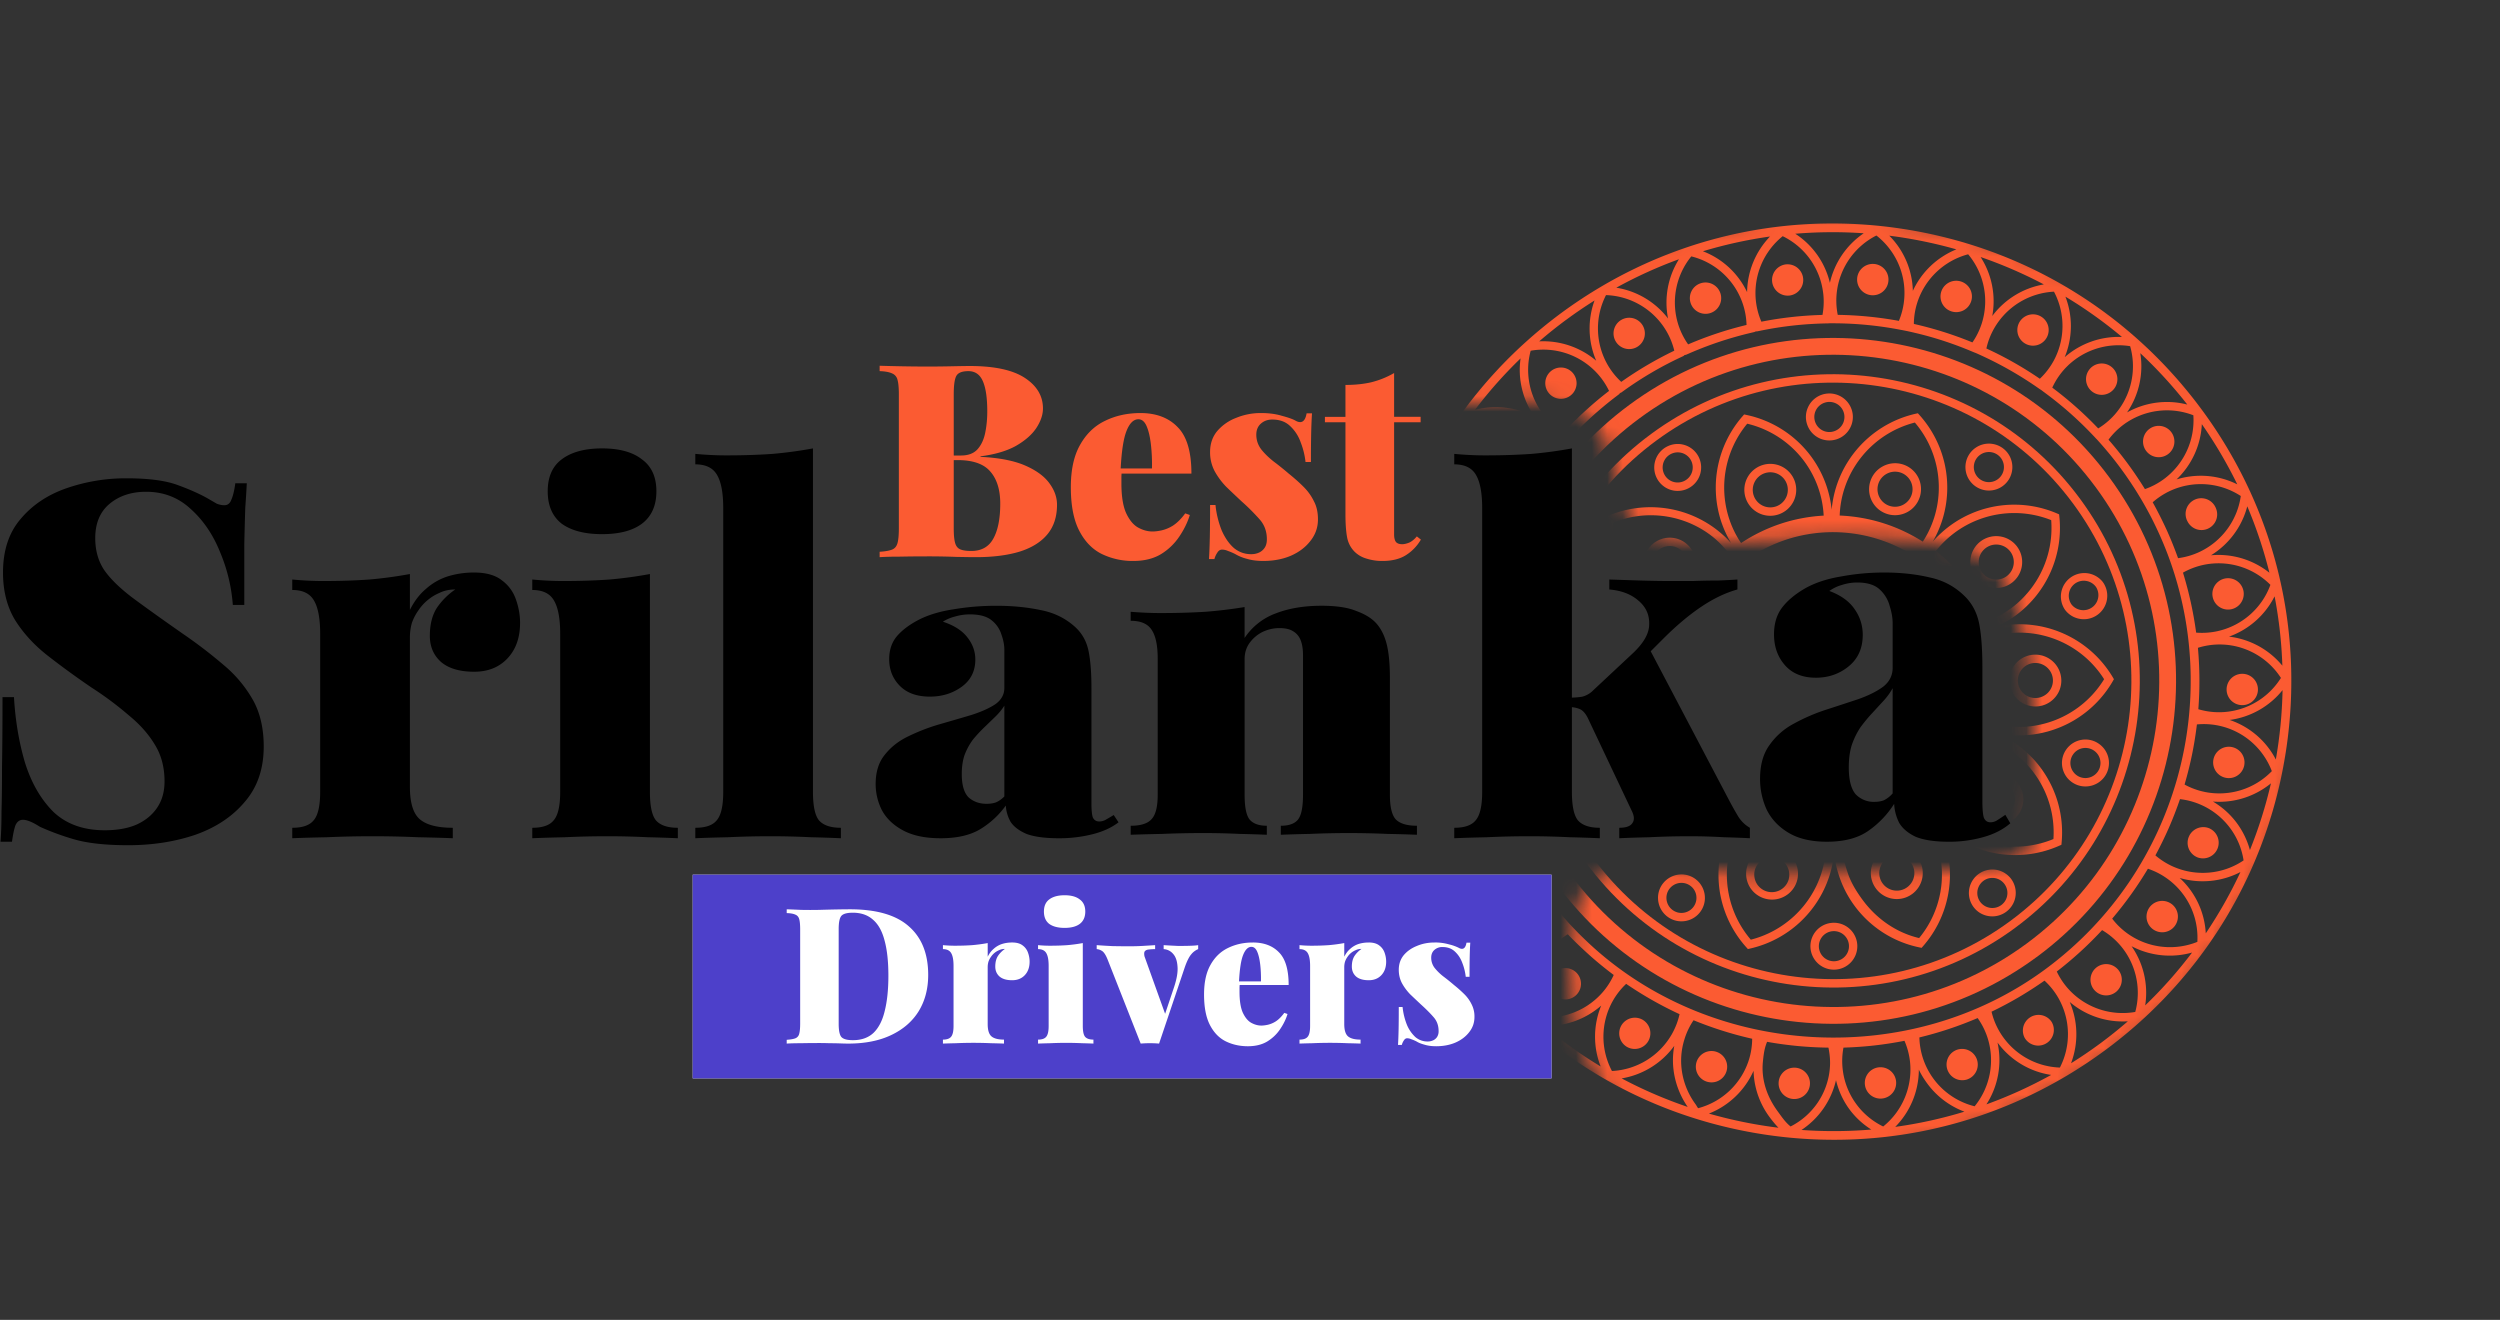<svg xmlns="http://www.w3.org/2000/svg" width="161" height="85" fill="none" viewBox="0 0 161 85"><rect x="0" y="0" width="161" height="85" fill="#333333" stroke="none"/><path fill="#FB5B32" d="M56.65 23.554a102.733 102.733 0 0 0 2.995.052c.58 0 1.137-.006 1.671-.018.534-.011.911-.017 1.132-.017 1.59 0 2.774.255 3.552.766s1.167 1.167 1.167 1.968c0 .406-.145.83-.435 1.271-.29.43-.732.813-1.324 1.15-.592.324-1.346.545-2.264.661v.035c1.196.058 2.154.244 2.874.557.72.314 1.242.697 1.567 1.15.325.44.487.899.487 1.375 0 .778-.209 1.416-.627 1.915-.417.5-1.021.871-1.81 1.115-.778.232-1.707.348-2.787.348-.278 0-.69-.006-1.236-.017a45.526 45.526 0 0 0-1.933-.035c-.58 0-1.149.006-1.706.017-.546 0-.987.012-1.324.035v-.348c.36-.023.627-.07.801-.14.174-.07.29-.208.349-.417.058-.21.087-.523.087-.94v-8.638c0-.43-.03-.742-.087-.94a.582.582 0 0 0-.366-.418c-.174-.081-.435-.128-.784-.14v-.347Zm5.71.348c-.394 0-.65.099-.765.296-.116.197-.174.598-.174 1.201v8.637c0 .407.029.714.087.923.058.21.168.348.33.418.163.07.401.105.715.105.65 0 1.12-.262 1.41-.784.302-.534.453-1.288.453-2.264 0-.893-.215-1.584-.645-2.072-.418-.487-1.12-.731-2.107-.731h-1.27v-.296h1.497c.453 0 .8-.128 1.044-.383.244-.267.413-.616.505-1.045.093-.441.14-.911.14-1.41 0-.86-.093-1.504-.279-1.933-.186-.442-.499-.662-.94-.662ZM73.437 26.6c1.022 0 1.823.303 2.403.906.593.593.888 1.59.888 2.995h-5.45l-.035-.33h2.943a11.114 11.114 0 0 0-.07-1.567c-.058-.488-.15-.877-.278-1.167-.128-.29-.302-.436-.522-.436-.314 0-.57.25-.767.75-.197.487-.325 1.328-.383 2.524l.07.14a3.501 3.501 0 0 0-.017.348v.365c0 .813.098 1.446.296 1.898.209.453.464.767.766.94.313.175.627.262.94.262.162 0 .354-.023.575-.07a2.35 2.35 0 0 0 .748-.313c.267-.174.529-.435.784-.784l.296.105c-.14.464-.366.928-.68 1.393a3.81 3.81 0 0 1-1.183 1.132c-.488.29-1.08.435-1.776.435a4.566 4.566 0 0 1-2.038-.453c-.603-.302-1.085-.8-1.445-1.497-.36-.697-.54-1.631-.54-2.804 0-1.114.198-2.02.592-2.716.395-.708.929-1.225 1.602-1.55.685-.337 1.446-.505 2.281-.505Zm7.765 0c.511 0 .958.059 1.341.175.395.105.68.203.853.296.407.244.656.093.75-.453h.347c-.023.337-.04.75-.052 1.237a81.704 81.704 0 0 0-.017 1.898h-.348a4.968 4.968 0 0 0-.314-1.271 2.593 2.593 0 0 0-.679-1.045c-.29-.279-.673-.418-1.15-.418-.29 0-.533.087-.73.261-.198.174-.297.412-.297.714 0 .348.105.662.314.94.209.267.476.528.8.784.326.244.651.505.976.784.36.29.68.574.958.853.278.278.499.586.661.923.175.325.262.714.262 1.166 0 .523-.163.987-.488 1.393-.313.407-.737.726-1.271.958-.522.22-1.109.33-1.759.33-.406 0-.76-.045-1.062-.138a2.726 2.726 0 0 1-.731-.296 3.82 3.82 0 0 0-.488-.21.919.919 0 0 0-.383-.086c-.116 0-.215.063-.296.191a1.389 1.389 0 0 0-.192.418h-.348c.023-.371.04-.824.052-1.358.012-.534.018-1.242.018-2.125h.348a6.06 6.06 0 0 0 .4 1.637c.21.476.47.853.784 1.132.325.267.697.4 1.115.4.185 0 .354-.034.505-.104a.869.869 0 0 0 .365-.313c.093-.14.14-.32.14-.54 0-.51-.157-.94-.47-1.289a13.326 13.326 0 0 0-1.15-1.149 86.92 86.92 0 0 1-.992-.94 4.742 4.742 0 0 1-.75-1.01 2.594 2.594 0 0 1-.295-1.237c0-.522.15-.969.453-1.34a3.01 3.01 0 0 1 1.218-.854 4.106 4.106 0 0 1 1.602-.313Zm8.579-2.576v2.82h1.707v.349h-1.707v7.226c0 .221.041.384.122.488.082.093.215.14.4.14.129 0 .28-.035.454-.105.174-.081.336-.215.487-.4l.261.208a2.901 2.901 0 0 1-.975 1.01c-.394.244-.894.366-1.497.366a3.29 3.29 0 0 1-1.045-.157 1.777 1.777 0 0 1-.749-.435 1.753 1.753 0 0 1-.487-.94c-.07-.383-.105-.877-.105-1.48v-5.921h-1.323v-.348h1.323V24.79c.615 0 1.173-.058 1.672-.174.51-.128.998-.325 1.462-.592Z"></path><path fill="#000" d="M117.65 54.207c-1.006 0-1.83-.192-2.472-.578-.642-.385-1.113-.888-1.413-1.508a4.738 4.738 0 0 1-.417-1.959c0-.899.203-1.626.61-2.183a4.452 4.452 0 0 1 1.573-1.38 12.01 12.01 0 0 1 2.087-.9c.727-.235 1.412-.46 2.054-.673.664-.236 1.199-.503 1.605-.803.407-.321.61-.728.61-1.22v-2.857c0-.343-.064-.717-.192-1.124a2.19 2.19 0 0 0-.642-1.06c-.321-.3-.803-.449-1.445-.449-.342 0-.674.054-.995.16a2.54 2.54 0 0 0-.803.386c.749.278 1.295.674 1.638 1.188.342.492.513 1.038.513 1.637 0 .856-.299 1.53-.899 2.023-.599.492-1.305.738-2.119.738-.856 0-1.519-.268-1.99-.803-.471-.535-.706-1.198-.706-1.99 0-.664.16-1.22.481-1.67.343-.47.846-.898 1.509-1.284.642-.364 1.413-.62 2.312-.77a15.09 15.09 0 0 1 2.825-.257c1.049 0 2.022.107 2.921.321.899.193 1.67.62 2.312 1.284.449.471.738 1.06.867 1.766.128.706.192 1.616.192 2.729v8.604c0 .535.032.899.097 1.091.085.193.224.29.417.29a.815.815 0 0 0 .482-.161 9.56 9.56 0 0 0 .481-.321l.321.546c-.471.406-1.059.706-1.766.898a8.028 8.028 0 0 1-2.183.29c-.92 0-1.637-.108-2.151-.322-.492-.235-.845-.535-1.059-.899a3.027 3.027 0 0 1-.321-1.22 6.09 6.09 0 0 1-1.702 1.766c-.663.45-1.541.674-2.632.674Zm3.05-2.568c.235 0 .438-.032.61-.096a1.77 1.77 0 0 0 .577-.45V44.32a4.09 4.09 0 0 1-.61.835l-.738.803c-.257.278-.503.577-.738.898a4.997 4.997 0 0 0-.546 1.124c-.129.407-.193.888-.193 1.445 0 .813.15 1.391.45 1.733a1.61 1.61 0 0 0 1.188.482Zm-19.469-22.762v22.12c0 .899.128 1.509.385 1.83.278.321.749.482 1.413.482v.674a84.411 84.411 0 0 0-1.926-.064 52.782 52.782 0 0 0-2.633-.065c-.899 0-1.809.022-2.729.065-.92.02-1.616.042-2.087.064v-.674c.664 0 1.124-.161 1.38-.482.279-.321.418-.931.418-1.83V32.73c0-.964-.128-1.67-.385-2.12-.257-.47-.728-.706-1.413-.706v-.674c.685.064 1.349.096 1.99.096 1.07 0 2.066-.032 2.986-.096a27.382 27.382 0 0 0 2.601-.353Zm10.659 8.443v.642c-.771.215-1.552.59-2.344 1.124-.792.535-1.594 1.21-2.408 2.023l-1.123 1.123.224-.417 5.169 9.824c.171.321.353.642.546.963.193.3.439.535.738.707v.674c-.364-.022-.92-.043-1.669-.064a37.729 37.729 0 0 0-2.215-.065c-.856 0-1.723.022-2.601.065-.856.02-1.498.042-1.926.064v-.674c.428 0 .706-.097.835-.29.149-.192.139-.46-.032-.802l-2.826-5.971c-.15-.3-.321-.493-.513-.578a1.652 1.652 0 0 0-.675-.129v-.61c.3 0 .578-.021.835-.064a1.51 1.51 0 0 0 .706-.417l2.473-2.312c.749-.685 1.123-1.327 1.123-1.926.022-.62-.214-1.135-.706-1.541-.471-.407-1.092-.642-1.862-.706v-.642l1.99.064c.728.021 1.349.032 1.862.032h1.541a44.385 44.385 0 0 1 1.638-.032c.535-.022.941-.043 1.22-.065Zm-26.794 1.69c.953 0 1.7.111 2.238.333.56.203.984.46 1.275.774.31.333.538.775.684 1.329.145.553.217 1.3.217 2.241v7.499c0 .775.125 1.3.373 1.577.27.277.726.415 1.368.415v.581a91.622 91.622 0 0 0-1.896-.055 57.352 57.352 0 0 0-5.005 0 91.72 91.72 0 0 0-1.866.055v-.58c.539 0 .912-.14 1.12-.416.207-.277.31-.802.31-1.577v-8.993c0-.388-.052-.71-.155-.969a1.126 1.126 0 0 0-.498-.58c-.207-.13-.497-.194-.87-.194s-.736.083-1.088.249a2.302 2.302 0 0 0-.84.72c-.207.294-.31.636-.31 1.023v8.744c0 .775.103 1.3.31 1.577.228.277.601.415 1.12.415v.581a83.036 83.036 0 0 0-1.742-.055 49.174 49.174 0 0 0-2.362-.055c-.87 0-1.752.018-2.643.055-.891.018-1.565.037-2.02.055v-.58c.642 0 1.087-.14 1.336-.416.27-.277.404-.802.404-1.577v-8.772c0-.83-.124-1.439-.373-1.826-.248-.406-.704-.609-1.368-.609v-.58c.664.054 1.306.082 1.928.082 1.036 0 2-.028 2.891-.083a29.618 29.618 0 0 0 2.518-.304v1.992a4.091 4.091 0 0 1 1.99-1.577c.85-.332 1.834-.498 2.954-.498ZM60.567 53.983c-.976 0-1.776-.167-2.4-.5-.623-.332-1.08-.766-1.37-1.302a3.71 3.71 0 0 1-.405-1.692c0-.776.197-1.404.592-1.885.394-.5.903-.897 1.526-1.192a12.53 12.53 0 0 1 2.026-.777c.706-.203 1.371-.397 1.994-.582.644-.203 1.163-.434 1.558-.693.395-.277.592-.629.592-1.054V41.84c0-.296-.062-.62-.187-.97a1.866 1.866 0 0 0-.623-.916c-.311-.258-.779-.388-1.402-.388a3.38 3.38 0 0 0-.966.139c-.29.074-.55.185-.78.332.728.24 1.258.583 1.59 1.026.332.425.499.897.499 1.414 0 .74-.291 1.322-.873 1.747-.582.425-1.267.638-2.056.638-.831 0-1.475-.231-1.932-.693-.457-.462-.686-1.035-.686-1.72 0-.572.156-1.053.467-1.441.333-.407.821-.776 1.465-1.11.623-.313 1.371-.535 2.244-.664a16.392 16.392 0 0 1 2.742-.222c1.018 0 1.963.092 2.835.277.873.166 1.62.536 2.244 1.109.436.407.717.915.841 1.525.125.61.187 1.396.187 2.357v7.43c0 .462.031.776.094.943.083.166.218.25.405.25a.856.856 0 0 0 .467-.14c.166-.092.322-.184.468-.276l.311.47c-.457.352-1.028.61-1.714.777a8.7 8.7 0 0 1-2.119.25c-.893 0-1.589-.093-2.087-.277-.478-.204-.82-.463-1.029-.777a2.403 2.403 0 0 1-.311-1.053 5.589 5.589 0 0 1-1.652 1.525c-.644.388-1.495.582-2.555.582Zm2.96-2.218c.229 0 .426-.028.592-.084.187-.073.374-.203.561-.388v-5.85c-.145.24-.343.48-.592.721l-.716.693c-.25.24-.489.5-.717.776a4.131 4.131 0 0 0-.53.97c-.124.352-.187.768-.187 1.249 0 .702.145 1.201.436 1.497.312.277.696.416 1.153.416ZM52.355 28.877v22.12c0 .899.128 1.509.385 1.83.279.321.75.482 1.413.482v.674a84.417 84.417 0 0 0-1.926-.064 52.74 52.74 0 0 0-2.633-.065c-.899 0-1.809.022-2.729.065-.92.02-1.616.042-2.087.064v-.674c.664 0 1.124-.161 1.38-.482.28-.321.418-.931.418-1.83V32.73c0-.964-.128-1.67-.385-2.12-.257-.47-.728-.706-1.413-.706v-.674c.685.064 1.349.096 1.99.096 1.071 0 2.066-.032 2.986-.096a27.373 27.373 0 0 0 2.601-.353Zm-13.582 0c1.113 0 1.969.235 2.568.706.621.45.931 1.135.931 2.055 0 .92-.31 1.616-.93 2.087-.6.45-1.456.674-2.569.674s-1.98-.225-2.6-.674c-.6-.471-.9-1.167-.9-2.087 0-.92.3-1.605.9-2.055.62-.47 1.487-.706 2.6-.706Zm3.082 8.09v14.03c0 .899.128 1.509.385 1.83.279.321.75.482 1.413.482v.674a84.417 84.417 0 0 0-1.926-.064 52.74 52.74 0 0 0-2.633-.065c-.899 0-1.809.022-2.729.065-.92.02-1.616.042-2.087.064v-.674c.664 0 1.124-.161 1.38-.482.28-.321.418-.931.418-1.83V40.82c0-.963-.128-1.67-.385-2.12-.257-.47-.728-.705-1.413-.705v-.674c.685.064 1.349.096 1.99.096 1.071 0 2.066-.032 2.986-.096a27.404 27.404 0 0 0 2.601-.354Zm-11.315-.096c.77 0 1.37.171 1.797.514.428.32.728.738.9 1.252.17.492.256.984.256 1.477 0 .963-.278 1.733-.835 2.311-.535.556-1.241.835-2.119.835-.941 0-1.658-.214-2.15-.642-.471-.428-.707-.985-.707-1.67 0-.727.15-1.327.45-1.798a4.48 4.48 0 0 1 1.188-1.188c-.386 0-.728.075-1.028.225a2.972 2.972 0 0 0-.738.45 3.06 3.06 0 0 0-.61.674c-.171.235-.31.503-.418.803-.085.3-.128.61-.128.93v9.632c0 1.027.214 1.723.642 2.087.428.364 1.134.546 2.119.546v.674c-.492-.022-1.23-.043-2.215-.064a67.292 67.292 0 0 0-5.907 0c-.985.02-1.723.042-2.216.064v-.674c.664 0 1.124-.161 1.38-.482.279-.321.418-.931.418-1.83V40.82c0-.963-.128-1.67-.385-2.12-.257-.47-.728-.705-1.413-.705v-.675c.685.065 1.349.097 1.99.097 1.07 0 2.066-.032 2.986-.097a27.382 27.382 0 0 0 2.601-.353v2.312c.278-.557.62-1.006 1.027-1.349a3.9 3.9 0 0 1 1.38-.802 5.66 5.66 0 0 1 1.735-.257ZM8.156 30.803c1.39 0 2.472.14 3.242.418.77.278 1.424.567 1.959.866.256.15.46.268.61.354.17.064.331.096.481.096.214 0 .364-.118.45-.353.107-.236.192-.589.256-1.06h.739c-.022.45-.054.974-.097 1.573-.02.6-.042 1.392-.064 2.376v3.885h-.738a10.766 10.766 0 0 0-.835-3.435c-.45-1.113-1.08-2.034-1.894-2.761-.792-.728-1.744-1.092-2.857-1.092-.942 0-1.723.257-2.344.77-.62.514-.93 1.253-.93 2.216 0 .792.192 1.477.577 2.055.385.556.984 1.145 1.798 1.765.835.62 1.926 1.402 3.274 2.344a30.52 30.52 0 0 1 2.6 1.99 8.157 8.157 0 0 1 1.895 2.248c.471.834.706 1.84.706 3.017 0 1.434-.406 2.622-1.22 3.564-.791.942-1.85 1.648-3.178 2.119-1.327.45-2.772.674-4.334.674-1.455 0-2.622-.128-3.5-.385a16.516 16.516 0 0 1-2.183-.803c-.47-.3-.834-.45-1.091-.45-.214 0-.375.119-.482.354-.085.235-.16.589-.224 1.06H.033c.043-.557.064-1.2.064-1.927.022-.749.033-1.712.033-2.89.02-1.176.032-2.675.032-4.494H.9c.086 1.498.321 2.9.706 4.206.407 1.305 1.017 2.365 1.83 3.178.835.792 1.937 1.188 3.307 1.188.792 0 1.466-.118 2.023-.353.578-.257 1.027-.62 1.348-1.092.321-.47.482-1.038.482-1.701 0-.9-.204-1.68-.61-2.344-.407-.685-.964-1.316-1.67-1.894a21.349 21.349 0 0 0-2.408-1.798 53.838 53.838 0 0 1-2.825-2.055c-.877-.684-1.584-1.455-2.119-2.311-.513-.856-.77-1.873-.77-3.05 0-1.413.374-2.558 1.123-3.435.75-.9 1.734-1.563 2.954-1.99a11.65 11.65 0 0 1 3.885-.643Z"></path><mask id="a" width="56" height="62" x="93" y="13" maskUnits="userSpaceOnUse" style="mask-type:alpha"><path fill="#D9D9D9" d="M136.123 67.95c-9.684 7.139-22.367 8.682-31.229 3.575-1.817-1.047-3.365-4.205-3.544-6.294-.3-3.5-.474-8.103 1.923-8.902 2.85-.95 10.955.363 13.352 0 5.755-.447 13.983.447 14.19-2.346.336-4.525.522-13.676-2.123-17.263-4.056-4.683-22.045.573-23.798-3.52-1.006-2.346-.951-5.885-3.576-6.983-3.31-1.384-9.53 1.014-7.318-.95 6.76-13.687 36.48-17.206 49.162.95 9.613 13.04 5.989 32.126-7.039 41.732Z"></path></mask><g mask="url(#a)"><path fill="#FB5B32" d="M129.778 59.75c8.768-6.465 10.643-18.857 4.178-27.626-6.465-8.769-18.857-10.64-27.625-4.176s-10.643 18.856-4.178 27.625c6.465 8.769 18.857 10.643 27.626 4.178l-.001-.001Zm-23.126-31.366c8.528-6.288 20.58-4.465 26.867 4.063 6.288 8.529 4.466 20.58-4.061 26.868-8.528 6.287-20.581 4.465-26.869-4.063-6.288-8.529-4.464-20.581 4.063-26.868Z"></path><path fill="#FB5B32" d="M131.165 61.632c9.805-7.23 11.901-21.089 4.671-30.894-7.229-9.805-21.089-11.902-30.894-4.673-9.805 7.23-11.902 21.09-4.673 30.895 7.229 9.805 21.089 11.901 30.895 4.671l.001.001Zm-25.58-34.694c9.325-6.875 22.505-4.882 29.38 4.443s4.882 22.504-4.443 29.38c-9.325 6.874-22.504 4.881-29.379-4.443-6.875-9.325-4.882-22.505 4.442-29.38Z"></path><path fill="#FB5B32" d="M103.612 54.67a6.994 6.994 0 0 0 6.876-.793 6.962 6.962 0 0 0 1.122-1.035c-.256.44-.464.906-.618 1.395a6.988 6.988 0 0 0 1.466 6.764l.106.118.155-.035a6.988 6.988 0 0 0 5.096-4.683c.155-.488.255-.988.299-1.492a6.9 6.9 0 0 0 .319 1.49 6.93 6.93 0 0 0 5.161 4.61l.157.033.105-.12a6.994 6.994 0 0 0 1.37-6.784 7.008 7.008 0 0 0-.638-1.389c.339.38.719.723 1.136 1.021a6.991 6.991 0 0 0 6.886.698l.146-.065.014-.159a6.965 6.965 0 0 0-1.328-4.766 6.952 6.952 0 0 0-2.882-2.274 6.918 6.918 0 0 0 1.518.157 6.988 6.988 0 0 0 5.98-3.484l.079-.137-.081-.137a6.985 6.985 0 0 0-6.028-3.4 7.005 7.005 0 0 0-1.513.178c.465-.205.907-.46 1.319-.764a6.992 6.992 0 0 0 2.79-6.335l-.016-.158-.147-.063a6.992 6.992 0 0 0-6.876.793c-.412.303-.787.65-1.121 1.034.255-.44.463-.906.618-1.394a6.985 6.985 0 0 0-1.466-6.763l-.106-.118-.155.035a6.988 6.988 0 0 0-5.096 4.683c-.155.488-.255.99-.299 1.496a6.965 6.965 0 0 0-1.321-3.426 6.97 6.97 0 0 0-4.161-2.678l-.156-.034-.104.12a6.993 6.993 0 0 0-1.371 6.784c.163.487.377.95.64 1.388a6.997 6.997 0 0 0-1.138-1.021 6.987 6.987 0 0 0-6.886-.696l-.146.065-.014.159a6.961 6.961 0 0 0 1.327 4.767 6.95 6.95 0 0 0 2.876 2.27 6.943 6.943 0 0 0-1.51-.156 6.986 6.986 0 0 0-5.979 3.483l-.078.135.088.132c.115.193.253.376.387.557a6.972 6.972 0 0 0 7.155 2.668 6.968 6.968 0 0 0-1.329.769 6.99 6.99 0 0 0-2.79 6.334l.016.16.147.062h-.001Zm8.732-18.526c4.266-3.145 10.296-2.233 13.441 2.032 3.145 4.266 2.233 10.296-2.033 13.44-4.265 3.146-10.295 2.234-13.44-2.032-3.145-4.266-2.233-10.295 2.032-13.44Zm4.953 20.092a6.447 6.447 0 0 1-4.544 4.28 6.439 6.439 0 0 1-1.245-6.117 6.406 6.406 0 0 1 .727-1.543 10.736 10.736 0 0 0 5.357 1.703 6.368 6.368 0 0 1-.295 1.677Zm6.293 4.176c-1.478-.353-2.741-1.243-3.641-2.462-.398-.54-.748-1.11-.962-1.754-.18-.543-.316-1.08-.356-1.64a10.625 10.625 0 0 0 5.349-1.776c.314.469.571.973.75 1.514a6.413 6.413 0 0 1-1.139 6.119l-.001-.001Zm5.983-12.023a6.42 6.42 0 0 1 2.668 5.645 6.448 6.448 0 0 1-6.203-.705 6.377 6.377 0 0 1-1.234-1.157 10.622 10.622 0 0 0 3.27-4.579 6.418 6.418 0 0 1 1.5.797h-.001Zm.457-7.646a6.44 6.44 0 0 1 5.475 2.998 6.444 6.444 0 0 1-5.432 3.075 6.426 6.426 0 0 1-1.688-.213 10.729 10.729 0 0 0-.043-5.623 6.442 6.442 0 0 1 1.688-.239v.002Zm2.067-7.246a6.447 6.447 0 0 1-2.588 5.681c-.462.34-.963.616-1.495.821a10.667 10.667 0 0 0-1.356-2.466 10.792 10.792 0 0 0-1.987-2.05 6.44 6.44 0 0 1 1.234-1.194 6.447 6.447 0 0 1 6.193-.793l-.001.001Zm-13.324-2.005a6.445 6.445 0 0 1 4.544-4.28 6.444 6.444 0 0 1 1.246 6.118 6.45 6.45 0 0 1-.735 1.555 10.75 10.75 0 0 0-5.352-1.684c.02-.58.119-1.151.296-1.708h.001Zm-6.253-4.206a6.424 6.424 0 0 1 3.682 2.434 6.447 6.447 0 0 1 1.243 3.486 10.62 10.62 0 0 0-5.32 1.768 6.37 6.37 0 0 1-.763-1.555 6.45 6.45 0 0 1 1.16-6.134l-.002.002Zm-5.984 12.025c-.551-.395-.993-.898-1.39-1.438-.9-1.22-1.377-2.69-1.277-4.207a6.42 6.42 0 0 1 6.186.719c.474.339.882.748 1.243 1.2a10.614 10.614 0 0 0-3.259 4.545 6.578 6.578 0 0 1-1.502-.818l-.001-.001Zm-.495 7.675a6.439 6.439 0 0 1-5.476-2.998 6.447 6.447 0 0 1 5.433-3.075 6.399 6.399 0 0 1 1.72.222 10.74 10.74 0 0 0 .027 5.61 6.462 6.462 0 0 1-1.704.242Zm.52 1.565a6.4 6.4 0 0 1 1.508-.826 10.666 10.666 0 0 0 3.324 4.527 6.43 6.43 0 0 1-1.227 1.188 6.447 6.447 0 0 1-6.193.792 6.447 6.447 0 0 1 2.588-5.681Z"></path><path fill="#FB5B32" d="M147.224 48.308c1.179-7.792-.748-15.575-5.424-21.917-4.676-6.343-11.541-10.484-19.333-11.662-6.771-1.024-13.538.298-19.356 3.733l-.003.002a30.277 30.277 0 0 0-2.558 1.69 30.405 30.405 0 0 0-2.397 1.968l-.003.002c-4.986 4.541-8.24 10.604-9.262 17.363-1.178 7.79.748 15.574 5.425 21.917 4.676 6.343 11.542 10.483 19.333 11.661 7.79 1.178 15.574-.748 21.917-5.424 6.343-4.676 10.484-11.541 11.661-19.333Zm-19.299 22.814a5.26 5.26 0 0 0 .714-3.984l.008.01a5.24 5.24 0 0 0 3.447 2.077 28.673 28.673 0 0 1-4.168 1.896h-.001Zm-5.872 1.45a5.262 5.262 0 0 0 1.52-3.685c.151.313.335.61.542.891a5.246 5.246 0 0 0 2.393 1.814 28.712 28.712 0 0 1-4.456.98h.001ZM94.042 27.715a5.224 5.224 0 0 0 1.685 3.509 5.267 5.267 0 0 0-3.87.347 28.852 28.852 0 0 1 2.184-3.857v.001Zm3.883-4.634a5.241 5.241 0 0 0 .912 3.771 5.254 5.254 0 0 0-3.852-.455 28.762 28.762 0 0 1 2.94-3.316Zm2.947-2.492c.595-.44 1.201-.85 1.817-1.238a5.264 5.264 0 0 0 .108 3.881 5.266 5.266 0 0 0-3.674-1.248 29.07 29.07 0 0 1 1.748-1.396h.001Zm7.253-3.895a5.258 5.258 0 0 0-.702 3.818 5.246 5.246 0 0 0-3.333-1.984 28.615 28.615 0 0 1 4.035-1.834Zm5.864-1.463a5.265 5.265 0 0 0-1.476 3.582 5.214 5.214 0 0 0-2.845-2.632 28.91 28.91 0 0 1 4.321-.95Zm28.063 44.875a5.23 5.23 0 0 0-1.68-3.566c1.3.385 2.709.245 3.912-.38a28.94 28.94 0 0 1-2.232 3.946Zm-3.902 4.643a5.253 5.253 0 0 0-.878-3.813 5.295 5.295 0 0 0 3.897.408 28.748 28.748 0 0 1-3.018 3.404l-.001.001Zm-37.852-5.308a4.648 4.648 0 0 1-.98.977 4.711 4.711 0 0 1-4.483.595 4.711 4.711 0 0 1 1.893-4.106 4.675 4.675 0 0 1 1.221-.648c.256.414.527.823.812 1.226.046.067.093.131.14.196.045.062.089.126.135.188l.01.014.011.015a19.915 19.915 0 0 0 .704.903c.014.019.03.035.044.053.16.196.324.392.494.585l-.001.002Zm-4.01-3.277a4.709 4.709 0 0 1-4.509-.35 4.713 4.713 0 0 1 2.705-3.624 4.665 4.665 0 0 1 1.325-.38c.439 1.23.984 2.435 1.64 3.601a4.7 4.7 0 0 1-1.163.752h.001ZM95.143 41.18c.012-.11.025-.22.04-.33l.005-.034a23.482 23.482 0 0 1 .793-3.637l.061-.202-.005-.003.034-.11.067-.2a23.216 23.216 0 0 1 1.715-3.925l.101-.183-.01-.01.055-.098.01.003.107-.18a23.15 23.15 0 0 1 2.495-3.484l.138-.16-.011-.015.073-.083.013.008.142-.156a23.83 23.83 0 0 1 1.514-1.518 23.584 23.584 0 0 1 1.649-1.37l.167-.127-.007-.017.059-.043.03-.022.011.009.171-.123a23.075 23.075 0 0 1 3.695-2.168l.191-.09-.004-.02.1-.044.009.012.193-.084c.662-.29 1.336-.549 2.001-.77a23.765 23.765 0 0 1 2.064-.583l.204-.048v-.015l.11-.024.005.01.206-.041a23.217 23.217 0 0 1 4.258-.477l.21-.005.001-.005h.117l.21.002a23.09 23.09 0 0 1 4.264.419l.207.039a17.187 17.187 0 0 1 .725.159l.174.041c.152.038.305.076.456.116l.027.007a23.022 23.022 0 0 1 3.024 1.039l.194.08.003-.002.108.046.191.087a23.48 23.48 0 0 1 3.725 2.116l.174.12.005-.003.094.067-.002.001.169.126c.581.428 1.143.882 1.668 1.348.524.466 1.041.969 1.537 1.496l.143.154.002-.002a20.874 20.874 0 0 1 .642.732 21.032 21.032 0 0 1 .928 1.176c.109.148.216.298.322.447l.197.288c.036.053.073.104.108.158l.224.343.075.117c.07.11.138.222.206.332.258.421.501.848.728 1.28l.018.033a17.955 17.955 0 0 1 .265.524c.076.156.151.312.224.469l.016.035c.076.163.148.326.219.49l.013.029c.07.16.138.323.203.485l.018.041c3.83 9.52.922 20.806-7.71 27.17-8.632 6.365-21.128 5.754-29.092-1.402l-.064-.058a22.278 22.278 0 0 1-.499-.466l-.16-.155a20.08 20.08 0 0 1-.27-.268l-.098-.1-.282-.294a23.201 23.201 0 0 1-1.769-2.118c-.412-.56-.81-1.155-1.18-1.767l-.109-.18-.002.001c-.061-.103-.12-.207-.179-.31a23.755 23.755 0 0 1-.961-1.885c-.29-.64-.558-1.31-.795-1.993l-.07-.198h-.006l-.036-.11.002-.002-.064-.2a24.115 24.115 0 0 1-.557-2.072 23.616 23.616 0 0 1-.363-2.114l-.026-.209h-.005c-.006-.051-.01-.102-.017-.153l-.017-.173a23.379 23.379 0 0 1-.029-4.286l.019-.21V41.7c.014-.175.033-.349.054-.522l.004.002Zm22.274-22.277c.053.462.035.924-.05 1.378a23.63 23.63 0 0 0-3.934.436 4.69 4.69 0 0 1-.353-1.328 4.706 4.706 0 0 1 1.726-4.179 4.68 4.68 0 0 1 2.609 3.693h.002Zm-4.941 2.024a23.429 23.429 0 0 0-3.76 1.251 4.712 4.712 0 0 1-.617-1.22 4.71 4.71 0 0 1 .821-4.447 4.688 4.688 0 0 1 3.32 3.068c.146.436.225.89.237 1.347h-.001Zm-5.163.39c.232.396.404.822.512 1.267a23.654 23.654 0 0 0-3.416 2.009 4.692 4.692 0 0 1-.859-1.068 4.707 4.707 0 0 1-.123-4.52 4.7 4.7 0 0 1 3.886 2.313Zm-4.456 2.724c.309.338.568.721.765 1.134a23.576 23.576 0 0 0-2.925 2.673 4.675 4.675 0 0 1-1.376-1.25 4.705 4.705 0 0 1-.745-4.011 4.702 4.702 0 0 1 4.281 1.454Zm-3.768 3.573c.372.266.684.598.962.96a23.534 23.534 0 0 0-2.295 3.212 4.613 4.613 0 0 1-1.187-.64c-.403-.287-.71-.666-1.001-1.06-.649-.88-1.012-1.924-.95-3.019a4.676 4.676 0 0 1 4.472.546Zm-2.974 4.309c.422.184.801.435 1.15.733a23.61 23.61 0 0 0-1.572 3.626 4.626 4.626 0 0 1-3.187-1.892c-.451-.612-.77-1.31-.886-2.06a4.689 4.689 0 0 1 4.494-.407Zm39.672-3.607c.277-.373.607-.701.983-.979a4.71 4.71 0 0 1 4.482-.594 4.71 4.71 0 0 1-1.893 4.107 4.663 4.663 0 0 1-1.225.649c-.009-.013-.016-.027-.024-.04a30.384 30.384 0 0 0-.291-.457l-.179-.27a16.026 16.026 0 0 0-.15-.222c-.049-.071-.097-.143-.148-.213a23.652 23.652 0 0 0-.642-.872c-.052-.068-.106-.134-.159-.202l-.167-.21-.205-.25a19.543 19.543 0 0 0-.352-.414c-.009-.012-.019-.021-.03-.033Zm2.848 4.03a4.718 4.718 0 0 1 1.164-.753 4.71 4.71 0 0 1 4.508.35 4.708 4.708 0 0 1-2.707 3.623c-.425.194-.872.32-1.333.38a23.89 23.89 0 0 0-.127-.344l-.009-.025c-.188-.502-.39-.993-.605-1.464l-.065-.14-.006-.013a20.812 20.812 0 0 0-.24-.501l-.02-.04a24.662 24.662 0 0 0-.561-1.071l.001-.003Zm-1.615 27.779a4.63 4.63 0 0 1-.995-.964 23.938 23.938 0 0 0 2.301-3.215 4.685 4.685 0 0 1 3.184 4.71 4.706 4.706 0 0 1-4.491-.532h.001Zm2.962-4.302a4.686 4.686 0 0 1-1.174-.736c.317-.589.608-1.187.868-1.778.258-.59.497-1.21.716-1.845a4.685 4.685 0 0 1 4.095 3.946 4.706 4.706 0 0 1-4.503.413h-.002Zm2.831-15.177a4.68 4.68 0 0 1-1.381.095 23.97 23.97 0 0 0-.848-3.863 4.703 4.703 0 0 1 1.294-.494 4.71 4.71 0 0 1 4.337 1.28 4.704 4.704 0 0 1-3.401 2.981h-.001Zm-7.689-13.056a23.482 23.482 0 0 0-2.958-2.626 4.73 4.73 0 0 1 .754-1.157 4.708 4.708 0 0 1 4.261-1.513 4.71 4.71 0 0 1-.998 4.41 4.67 4.67 0 0 1-1.06.887l.001-.001Zm-3.758-3.198a23.412 23.412 0 0 0-3.443-1.95c.101-.453.269-.887.499-1.291a4.708 4.708 0 0 1 3.854-2.367 4.712 4.712 0 0 1-.059 4.522 4.663 4.663 0 0 1-.85 1.085h-.001Zm-38.094 22.72c.453-.1.915-.132 1.376-.095.173 1.301.456 2.593.851 3.864a4.683 4.683 0 0 1-1.29.493 4.708 4.708 0 0 1-4.338-1.28 4.711 4.711 0 0 1 3.4-2.982Zm7.692 13.054a21.076 21.076 0 0 0 .764.76c.059.056.118.113.178.168.098.092.196.184.295.273l.068.062c.041.037.081.075.121.11.486.43 1 .85 1.534 1.25a4.648 4.648 0 0 1-.756 1.161 4.71 4.71 0 0 1-4.261 1.513 4.709 4.709 0 0 1 .998-4.41 4.615 4.615 0 0 1 1.061-.888l-.002.001Zm3.761 3.194a23.848 23.848 0 0 0 3.438 1.953 4.67 4.67 0 0 1-.499 1.293 4.712 4.712 0 0 1-3.854 2.367 4.712 4.712 0 0 1 .059-4.522 4.64 4.64 0 0 1 .855-1.09l.001-.001Zm13.943 5.493a4.662 4.662 0 0 1 .051-1.386c.668-.02 1.33-.066 1.973-.137a24.758 24.758 0 0 0 1.956-.302c.184.425.304.874.356 1.338a4.711 4.711 0 0 1-1.726 4.18 4.675 4.675 0 0 1-2.61-3.694Zm4.941-2.042a23.709 23.709 0 0 0 3.751-1.248c.27.379.48.794.627 1.236a4.711 4.711 0 0 1-.82 4.446 4.686 4.686 0 0 1-3.559-4.435l.001.001Zm4.646-1.658c.603-.29 1.189-.602 1.746-.928a24.55 24.55 0 0 0 1.665-1.072c.342.314.635.678.87 1.078a4.711 4.711 0 0 1 .122 4.52 4.7 4.7 0 0 1-3.886-2.312 4.639 4.639 0 0 1-.517-1.286Zm4.973-1.437a4.665 4.665 0 0 1-.772-1.15 23.709 23.709 0 0 0 2.919-2.667 4.692 4.692 0 0 1 1.39 1.257 4.71 4.71 0 0 1 .746 4.013 4.713 4.713 0 0 1-4.283-1.453Zm10.831-10.703a5.205 5.205 0 0 0-1.545-1.392 5.258 5.258 0 0 0 3.734-1.174 28.95 28.95 0 0 1-1.353 4.298 5.27 5.27 0 0 0-.837-1.733l.001.002Zm-2.072-2.012a4.648 4.648 0 0 1-1.301-.476c.187-.643.348-1.287.479-1.919.129-.63.235-1.286.316-1.953a4.677 4.677 0 0 1 4.211 1.883c.256.347.462.724.614 1.125a4.707 4.707 0 0 1-4.32 1.34h.001Zm.958-5.133a4.632 4.632 0 0 1-1.372-.195 23.674 23.674 0 0 0-.027-3.954 4.702 4.702 0 0 1 1.37-.215 4.71 4.71 0 0 1 3.976 2.154 4.71 4.71 0 0 1-3.946 2.21h-.001Zm.603-4.87a5.26 5.26 0 0 0 2.936-2.596c.284 1.48.45 2.975.5 4.469a5.252 5.252 0 0 0-3.436-1.873Zm-1.158-5.239a5.27 5.27 0 0 0 2.335-3.152 28.713 28.713 0 0 1 1.425 4.278 5.262 5.262 0 0 0-3.76-1.125Zm-2.219-4.884a5.272 5.272 0 0 0 1.627-3.56 28.888 28.888 0 0 1 2.283 3.878 5.263 5.263 0 0 0-3.91-.318Zm-3.188-4.316a5.26 5.26 0 0 0 .852-3.814 29.12 29.12 0 0 1 3.028 3.309 5.254 5.254 0 0 0-3.88.506ZM132.968 23a5.264 5.264 0 0 0 .045-3.896 28.66 28.66 0 0 1 3.641 2.597 5.26 5.26 0 0 0-3.685 1.3h-.001Zm-4.666-2.648a5.258 5.258 0 0 0-.751-3.8 28.959 28.959 0 0 1 4.072 1.764 5.256 5.256 0 0 0-3.32 2.034l-.001.002Zm-1.553-3.976a4.713 4.713 0 0 1 .882 4.435c-.14.443-.344.86-.607 1.24a23.583 23.583 0 0 0-3.772-1.19 4.66 4.66 0 0 1 .22-1.369 4.711 4.711 0 0 1 3.277-3.116Zm-4.462 4.288a23.806 23.806 0 0 0-3.936-.387 4.643 4.643 0 0 1-.069-1.382 4.707 4.707 0 0 1 2.558-3.729c.338.264.638.573.893.919a4.676 4.676 0 0 1 .555 4.579h-.001Zm-4.442-2.45a5.202 5.202 0 0 0-2.23-3.161 29.028 29.028 0 0 1 4.41-.03 5.266 5.266 0 0 0-2.18 3.193v-.002ZM91.99 34.773c.406.55.927 1.006 1.518 1.355a5.25 5.25 0 0 0-3.627 1.15 29.18 29.18 0 0 1 1.312-4.166 5.12 5.12 0 0 0 .798 1.66Zm2.094 1.994c.456.094.903.245 1.31.467-.117.4-.223.803-.318 1.21a24.352 24.352 0 0 0-.483 2.672 4.795 4.795 0 0 1-1.396-.066c-1.136-.233-2.165-.857-2.853-1.79-.256-.347-.436-.743-.589-1.144a4.734 4.734 0 0 1 4.33-1.348Zm-.943 5.125c.465-.005.925.061 1.37.194a23.627 23.627 0 0 0 .027 3.954 4.65 4.65 0 0 1-1.367.214 4.715 4.715 0 0 1-3.976-2.154 4.708 4.708 0 0 1 3.945-2.21l.001.002Zm-.519 4.841a5.262 5.262 0 0 0-3.007 2.598 29.136 29.136 0 0 1-.493-4.584c.87 1.102 2.122 1.829 3.5 1.985v.001Zm1.075 5.266a5.26 5.26 0 0 0-2.33 3.136 28.804 28.804 0 0 1-1.41-4.243 5.258 5.258 0 0 0 3.74 1.107Zm2.22 4.884a5.259 5.259 0 0 0-1.627 3.557 28.937 28.937 0 0 1-2.271-3.867 5.266 5.266 0 0 0 3.899.311Zm3.187 4.317a5.254 5.254 0 0 0-.85 3.828 28.943 28.943 0 0 1-3.032-3.323 5.26 5.26 0 0 0 3.882-.505Zm4.015 3.559a5.259 5.259 0 0 0-.036 3.923 28.707 28.707 0 0 1-3.667-2.622 5.257 5.257 0 0 0 3.703-1.301Zm4.705 2.593c-.255 1.363.066 2.779.864 3.935a28.895 28.895 0 0 1-4.254-1.838 5.255 5.255 0 0 0 3.39-2.097Zm1.536 4.016c-.064-.076-.103-.17-.162-.25-.89-1.206-1.172-2.76-.719-4.186a4.48 4.48 0 0 1 .587-1.228 23.934 23.934 0 0 0 3.775 1.192c-.005.464-.073.92-.214 1.364a4.68 4.68 0 0 1-3.266 3.108h-.001Zm4.44-4.275c.657.12 1.325.206 1.967.27a24.74 24.74 0 0 0 1.985.105c.092.454.131.906.086 1.371a4.635 4.635 0 0 1-2.524 3.705c-.338-.264-.571-.623-.826-.968-.688-.933-1.071-2.033-.959-3.187.046-.463.092-.865.271-1.294v-.002Zm4.438 2.47c.161.675.453 1.316.865 1.875.383.52.864.962 1.408 1.305a29.191 29.191 0 0 1-4.494.026 5.264 5.264 0 0 0 2.222-3.208l-.001.001Zm15.052-5.037a5.26 5.26 0 0 0 3.744 1.246 29.046 29.046 0 0 1-3.66 2.703 5.27 5.27 0 0 0-.083-3.947l-.001-.002Zm13.273-15.614a5.225 5.225 0 0 0-2.973-2.547 5.26 5.26 0 0 0 3.407-1.922 29.21 29.21 0 0 1-.433 4.468h-.001ZM125.99 16.06a5.263 5.263 0 0 0-2.803 2.672 5.212 5.212 0 0 0-1.517-3.554c1.459.184 2.904.479 4.322.882h-.002ZM89.568 38.784a7.3 7.3 0 0 0 .465.703c.65.883 1.53 1.55 2.554 1.893a5.246 5.246 0 0 0-3.47 1.906 29.4 29.4 0 0 1 .45-4.502Zm20.489 32.93a5.267 5.267 0 0 0 2.872-2.753 5.233 5.233 0 0 0 1.043 2.995c.174.236.359.46.561.67a29.29 29.29 0 0 1-4.475-.91l-.001-.002Z"></path><path fill="#FB5B32" d="M122.512 49.899c3.315-2.445 4.024-7.13 1.58-10.445-2.443-3.314-7.129-4.023-10.444-1.578-3.316 2.444-4.023 7.129-1.58 10.443 2.444 3.315 7.13 4.023 10.444 1.58Zm-8.544-11.589a6.936 6.936 0 0 1 9.687 1.465c2.266 3.074 1.609 7.42-1.465 9.687-3.074 2.266-7.42 1.609-9.687-1.465-2.266-3.074-1.609-7.42 1.465-9.687Zm12.901-7.333a1.512 1.512 0 0 0 2.113.32 1.511 1.511 0 1 0-2.113-.32Zm1.997-1.471a.971.971 0 0 1-.205 1.354.97.97 0 1 1 .205-1.354Zm4.115 9.758a1.51 1.51 0 0 0 2.432-1.793 1.512 1.512 0 0 0-2.432 1.793Zm1.996-1.471a.97.97 0 0 1-1.559 1.15.97.97 0 0 1 .204-1.355.97.97 0 0 1 1.355.205Zm-26.457-6.256a1.512 1.512 0 0 0 .74-2.33 1.508 1.508 0 0 0-1.694-.537 1.513 1.513 0 0 0-.739 2.33 1.507 1.507 0 0 0 1.693.537Zm-.783-2.354a.965.965 0 0 1 1.226.613.971.971 0 0 1-.613 1.226.965.965 0 0 1-1.226-.613.97.97 0 0 1 .613-1.226Zm8.641-1.853a1.507 1.507 0 0 0 1.91.957 1.5 1.5 0 0 0 .874-.756 1.503 1.503 0 0 0-.134-1.575 1.508 1.508 0 0 0-2.567.221 1.5 1.5 0 0 0-.083 1.153Zm1.128-1.396a.966.966 0 0 1 1.226.613.967.967 0 0 1-.614 1.225.965.965 0 0 1-1.226-.613.967.967 0 0 1 .614-1.225Zm-14.124 23.229a1.516 1.516 0 0 0-1.522-1.5 1.512 1.512 0 1 0 1.087 2.572c.283-.287.438-.668.434-1.071l.001-.001Zm-1.504.98a.972.972 0 0 1-.976-.962.97.97 0 0 1 1.938-.014.957.957 0 0 1-.279.686.962.962 0 0 1-.684.288l.001.002Zm1.43-11.275a1.516 1.516 0 0 0-1.521-1.501 1.512 1.512 0 0 0-1.205 2.406 1.51 1.51 0 0 0 2.727-.906h-.001Zm-1.504.98a.97.97 0 1 1-.014-1.938.975.975 0 0 1 .787.394.97.97 0 0 1-.773 1.544Zm17.513 20.192a1.51 1.51 0 1 0-2.431 1.792 1.51 1.51 0 0 0 2.431-1.792Zm-.77 1.756a.955.955 0 0 1-.738.063.97.97 0 1 1 .738-.061v-.002Zm-9.045-4.87a1.507 1.507 0 0 0-.758-.543 1.514 1.514 0 0 0-1.898.983 1.517 1.517 0 0 0 .984 1.898 1.512 1.512 0 0 0 1.896-.983 1.514 1.514 0 0 0-.225-1.354h.001Zm-1.509 1.821a.973.973 0 0 1-.631-1.216.97.97 0 0 1 1.703-.282.971.971 0 0 1-1.072 1.5v-.002Zm25.093-8.713c.094.127.207.239.337.331a1.5 1.5 0 0 0 1.126.262 1.507 1.507 0 0 0 .633-2.718 1.5 1.5 0 0 0-1.127-.263 1.504 1.504 0 0 0-.981.611 1.507 1.507 0 0 0 .012 1.777Zm1.058-1.853a.968.968 0 1 1 .317 1.912.962.962 0 0 1-.938-.381.965.965 0 0 1-.007-1.14c.15-.21.375-.35.629-.392l-.001.001Zm-4.957 8.099a1.498 1.498 0 0 0-1.126-.262 1.502 1.502 0 0 0-.981.612 1.509 1.509 0 0 0 .349 2.108 1.513 1.513 0 0 0 2.096-2.126 1.494 1.494 0 0 0-.337-.331l-.001-.001Zm-.091 1.792a.972.972 0 0 1-1.568.011.965.965 0 0 1-.007-1.14.966.966 0 0 1 1.567-.01c.25.338.253.796.008 1.139Zm-1.882-20.883c.546.741 1.595.9 2.336.353.742-.546.9-1.595.354-2.336a1.674 1.674 0 0 0-2.337-.354 1.673 1.673 0 0 0-.353 2.337Zm2.254-1.662a1.13 1.13 0 1 1-1.579-.239 1.13 1.13 0 0 1 1.579.24Zm-8.774-3.027c.211.285.501.492.84.6.425.135.877.096 1.275-.109.396-.206.688-.552.824-.978a1.668 1.668 0 0 0-2.362-1.99 1.662 1.662 0 0 0-.824.98 1.678 1.678 0 0 0 .248 1.498l-.001-.002Zm.826-1.996a1.126 1.126 0 0 1 1.428.33 1.131 1.131 0 0 1-.388 1.674 1.124 1.124 0 0 1-.862.074 1.119 1.119 0 0 1-.567-.405 1.137 1.137 0 0 1-.168-1.012 1.12 1.12 0 0 1 .557-.661Zm-5.928.513a1.668 1.668 0 0 0-2.113-1.058 1.673 1.673 0 0 0-.818 2.578 1.667 1.667 0 0 0 1.873.593 1.673 1.673 0 0 0 1.058-2.113Zm-1.229 1.6a1.127 1.127 0 0 1-1.428-.715 1.132 1.132 0 0 1 .715-1.428 1.126 1.126 0 0 1 1.429.715 1.132 1.132 0 0 1-.715 1.429l-.001-.001Zm-5.485 2.688a1.674 1.674 0 0 0-2.705.019 1.67 1.67 0 0 0 .386 2.331 1.674 1.674 0 0 0 2.332-.386 1.67 1.67 0 0 0-.013-1.964Zm-2.003 1.91a1.127 1.127 0 0 1-.261-1.577 1.13 1.13 0 1 1 .261 1.577Zm-.118 6.72a1.666 1.666 0 0 0-.325-.979 1.673 1.673 0 0 0-2.692 1.983c.317.43.824.684 1.358.68a1.66 1.66 0 0 0 1.178-.498 1.66 1.66 0 0 0 .481-1.186Zm-1.663 1.14a1.132 1.132 0 0 1-1.137-1.12 1.13 1.13 0 0 1 2.04-.678 1.126 1.126 0 0 1-.902 1.798h-.001Zm3.5 7.844c.742-.547.9-1.595.354-2.337a1.674 1.674 0 0 0-2.337-.353 1.673 1.673 0 0 0-.353 2.337c.546.74 1.595.9 2.336.353Zm-1.662-2.254a1.132 1.132 0 0 1 1.58.239 1.13 1.13 0 1 1-1.58-.239Zm7.694 4.007a1.657 1.657 0 0 0-1.274.11 1.662 1.662 0 0 0-.824.979 1.678 1.678 0 0 0 .248 1.498 1.675 1.675 0 0 0 2.938-.488 1.682 1.682 0 0 0-.248-1.498 1.665 1.665 0 0 0-.84-.6Zm.573 1.934a1.13 1.13 0 1 1-2.151-.682 1.13 1.13 0 0 1 2.15.68l.001.002Zm5.462-1.127a1.66 1.66 0 0 0 .149 1.74 1.667 1.667 0 0 0 1.873.594 1.673 1.673 0 0 0 .816-2.58 1.665 1.665 0 0 0-1.872-.593 1.665 1.665 0 0 0-.967.837l.001.002Zm1.138-.323a1.127 1.127 0 0 1 1.428.714 1.13 1.13 0 1 1-1.429-.715h.001Zm5.487-2.688a1.66 1.66 0 0 0 1.618.656 1.67 1.67 0 0 0 1.087-.677 1.668 1.668 0 0 0-.386-2.331 1.659 1.659 0 0 0-1.246-.29 1.658 1.658 0 0 0-1.086.676c-.423.59-.417 1.38.013 1.964v.002Zm1.16-2.107a1.118 1.118 0 0 1 1.094.445 1.127 1.127 0 0 1-.725 1.784 1.118 1.118 0 0 1-1.093-.444 1.127 1.127 0 0 1 .725-1.784l-.001-.001Zm.96-6.524a1.677 1.677 0 0 0 1.684 1.66c.447-.004.865-.18 1.178-.499.314-.317.485-.739.481-1.185a1.674 1.674 0 0 0-2.861-1.16 1.66 1.66 0 0 0-.481 1.185l-.001-.001Zm1.663-1.141c.361-.003.704.17.918.46a1.123 1.123 0 0 1-.105 1.462 1.134 1.134 0 0 1-1.714-.124 1.115 1.115 0 0 1-.219-.662 1.12 1.12 0 0 1 .325-.801c.213-.215.495-.335.796-.336h-.001Z"></path><path fill="#FB5B32" d="M121.985 41.037a.707.707 0 1 0 1.138-.838.707.707 0 0 0-1.138.838Zm-1.07-1.067a.708.708 0 1 0 .825-1.153.708.708 0 0 0-.826 1.154l.001-.001Zm-1.349-.684a.708.708 0 1 0 .428-1.35.708.708 0 0 0-.428 1.35Zm-2.208-.936a.708.708 0 1 0 .703-.712.708.708 0 0 0-.703.713v-.002Zm-1.674.493a.706.706 0 1 0 1.343-.447.708.708 0 0 0-1.343.447Zm-.453 1.137a.707.707 0 1 0-.838-1.14.707.707 0 0 0 .838 1.14Zm-1.066 1.071a.708.708 0 1 0-1.151-.823.708.708 0 0 0 1.151.823Zm-.684 1.349a.706.706 0 1 0-1.347-.428.709.709 0 0 0 1.349.428h-.002Zm-.236 1.494a.706.706 0 0 0-.712-.702.707.707 0 1 0 .711.703l.001-.001Zm.242 1.493a.706.706 0 1 0-1.341.445.706.706 0 0 0 1.341-.445Zm.537 2.338a.707.707 0 1 0-.838-1.14.707.707 0 0 0 .838 1.14Zm1.222.078a.707.707 0 1 0-.824 1.15.707.707 0 0 0 .824-1.15Zm1.35.683a.708.708 0 1 0-.43 1.348.708.708 0 0 0 .43-1.348Zm2.207.936a.706.706 0 0 0-.713-.702.706.706 0 1 0 .01 1.414.705.705 0 0 0 .703-.712Zm1.675-.494a.708.708 0 1 0 0 .002v-.002Zm.453-1.136a.707.707 0 1 0 .838 1.137.707.707 0 0 0-.838-1.136v-.001Zm1.066-1.072a.707.707 0 1 0 1.148.826.707.707 0 0 0-1.148-.826Zm.686-1.349a.706.706 0 1 0 1.348.429.706.706 0 1 0-1.348-.428Zm.231-1.494a.706.706 0 1 0 1.414-.01.707.707 0 1 0-1.415.01h.001Zm-.237-1.494a.707.707 0 1 0 1.342-.444.707.707 0 0 0-1.342.444Zm15.532-13.349a1.01 1.01 0 1 0 1.626-1.199 1.01 1.01 0 0 0-1.626 1.2Zm-2.187-5.37a1.01 1.01 0 1 0 .084 1.424 1.009 1.009 0 0 0-.085-1.425l.001.001Zm-4.598-3.289a1.009 1.009 0 1 0-.997 1.755 1.009 1.009 0 0 0 .997-1.755Zm-5.79-.335a1.01 1.01 0 1 0 .612-1.923 1.01 1.01 0 0 0-.613 1.923h.001Zm-6.029-2.154a1.01 1.01 0 1 0 2.01.196 1.01 1.01 0 0 0-2.01-.196Zm-4.548-.864a1.01 1.01 0 1 0 .224 2.006 1.01 1.01 0 0 0-.223-2.005l-.001-.001Zm-5.518 1.215a1.009 1.009 0 1 0 .635 1.915 1.009 1.009 0 0 0-.635-1.915Zm-5.505 3.717a1.009 1.009 0 1 0 1.74-1.02 1.009 1.009 0 0 0-1.74 1.02Zm-4.255 3.401a1.007 1.007 0 0 0 1.425.065 1.008 1.008 0 1 0-1.425-.065Zm-3.452 4.21a1.009 1.009 0 1 0 0-.001Zm-2.503 4.836a1.01 1.01 0 1 0 .808-1.85 1.01 1.01 0 0 0-.808 1.85Zm-1.442 5.249a1.01 1.01 0 1 0 .405-1.977 1.01 1.01 0 0 0-.405 1.977Zm-1.333 4.434a1.01 1.01 0 1 0 2.02-.015 1.01 1.01 0 0 0-2.021.015Zm.631 5.616a1.01 1.01 0 1 0 1.972-.434 1.01 1.01 0 0 0-1.972.434Zm1.786 5.363a1.01 1.01 0 1 0 .504-1.336 1.008 1.008 0 0 0-.502 1.336h-.002Zm4.486 3.675a1.009 1.009 0 1 0-1.624 1.198 1.009 1.009 0 0 0 1.624-1.198Zm2.186 5.37c.417.37 1.056.332 1.424-.085a1.007 1.007 0 1 0-1.508-1.34 1.009 1.009 0 0 0 .084 1.425Zm4.598 3.288a1.009 1.009 0 1 0 .995-1.753 1.009 1.009 0 0 0-.994 1.752l-.001.001Zm5.79.337a1.009 1.009 0 1 0-.61 1.925 1.008 1.008 0 0 0 1.267-.657 1.008 1.008 0 0 0-.656-1.267l-.001-.001Zm6.029 2.152a1.01 1.01 0 1 0-2.01-.197 1.01 1.01 0 0 0 2.01.197Zm4.549.865a1.01 1.01 0 1 0-.001 0h.001Zm5.518-1.215a1.01 1.01 0 1 0-.638-1.913 1.01 1.01 0 0 0 .637 1.912h.001Zm3.767-2.697a1.008 1.008 0 1 0 1.741-1.02 1.01 1.01 0 0 0-1.741 1.02Zm5.992-4.421a1.008 1.008 0 1 0-1.49 1.359 1.008 1.008 0 0 0 1.49-1.36Zm3.454-4.21a1.01 1.01 0 1 0-1.178 1.642 1.01 1.01 0 0 0 1.179-1.643h-.001Zm2.502-4.837a1.01 1.01 0 1 0-.806 1.85 1.01 1.01 0 0 0 .805-1.848l.001-.001Zm1.442-5.25a1.01 1.01 0 1 0-.407 1.977 1.01 1.01 0 0 0 .407-1.977Zm1.336-4.432a1.009 1.009 0 1 0 .001.001l-.001-.001Zm-.633-5.617a1.01 1.01 0 1 0-1.971.434 1.01 1.01 0 0 0 1.971-.434Zm-3.623-4.528a1.008 1.008 0 1 0 1.837-.833 1.01 1.01 0 1 0-1.839.833h.002ZM120.4 47.008a3.894 3.894 0 1 0-4.621-6.27 3.894 3.894 0 0 0 4.621 6.27Zm.052-3.206a.474.474 0 1 1-.141.937.474.474 0 0 1 .141-.937Zm-4.369-2.585a.962.962 0 0 1 1.141 1.547.962.962 0 0 1-1.141-1.547Zm-.461 2.812a.474.474 0 1 1 .141-.937.474.474 0 0 1-.141.937Zm2.698-1.99a.474.474 0 1 1 .141-.936.474.474 0 0 1-.141.937Zm-2.941 3.837a.96.96 0 1 1 1.544-1.141.96.96 0 0 1-1.544 1.14Zm2.431-2.381a.474.474 0 1 1 .562.763.474.474 0 0 1-.562-.764Zm1.384-.432a.962.962 0 1 1 1.549-1.14.962.962 0 0 1-1.549 1.14Zm-1.583 3.664a.474.474 0 1 1 .141-.937.474.474 0 0 1-.141.938Zm1.285-1.695a.962.962 0 0 1 1.141 1.547.961.961 0 0 1-1.141-1.547Z"></path></g><path fill="#fff" d="M44.611 56.329h55.307v13.118H44.611z"></path><path fill="#4D40CA" d="M99.919 69.447H44.61V56.33h55.31v13.118Zm-19.24-8.75c-.585 0-1.119.118-1.599.354-.472.228-.847.59-1.124 1.087-.277.488-.415 1.123-.415 1.905 0 .822.126 1.478.378 1.967.252.488.591.839 1.015 1.05.431.212.907.318 1.428.318.489 0 .904-.101 1.246-.305.342-.211.62-.476.831-.794.22-.325.38-.652.477-.977l-.208-.074c-.18.245-.362.428-.55.55a1.652 1.652 0 0 1-.525.22c-.155.032-.29.049-.403.049-.22 0-.44-.062-.66-.184-.211-.122-.391-.341-.538-.659-.138-.318-.207-.762-.207-1.332v-.256c0-.061.004-.122.009-.183h3.155c0-.986-.208-1.687-.623-2.102-.407-.423-.97-.635-1.686-.635Zm11.699 0c-.4 0-.774.072-1.124.219-.35.138-.635.338-.855.599-.211.26-.318.574-.318.94 0 .318.07.607.208.867.138.253.314.49.525.71.22.21.453.43.697.658.325.294.594.563.805.807.22.244.33.546.33.904a.67.67 0 0 1-.097.378.611.611 0 0 1-.257.22.837.837 0 0 1-.353.074 1.2 1.2 0 0 1-.783-.281 2.255 2.255 0 0 1-.55-.794 4.24 4.24 0 0 1-.28-1.148h-.245c0 .618-.004 1.115-.012 1.49-.008.374-.02.692-.037.953h.244a.975.975 0 0 1 .135-.293c.057-.09.127-.135.208-.135.09 0 .18.021.269.062.097.032.211.081.341.146.13.082.302.15.514.207.212.065.46.098.745.098.456 0 .867-.077 1.234-.232.374-.162.671-.386.891-.671.228-.285.342-.611.342-.978a1.7 1.7 0 0 0-.183-.818 2.373 2.373 0 0 0-.464-.648 8.462 8.462 0 0 0-.672-.598 13.452 13.452 0 0 0-.684-.55 3.286 3.286 0 0 1-.562-.55 1.073 1.073 0 0 1-.22-.66c0-.21.07-.378.208-.5a.748.748 0 0 1 .513-.184c.333 0 .603.098.806.293.212.196.371.44.477.734a3.5 3.5 0 0 1 .22.891h.244c0-.553.004-.997.012-1.33.008-.343.02-.632.036-.868h-.244c-.065.382-.24.488-.525.317a3.025 3.025 0 0 0-.599-.208 3.255 3.255 0 0 0-.94-.122ZM53.779 58.57c-.374.008-.713.017-1.014.026a28.62 28.62 0 0 1-1.172 0c-.383-.017-.693-.03-.929-.037v.244c.244.008.428.04.55.097.13.05.215.147.256.293.04.139.061.36.061.66v6.059c0 .293-.02.514-.061.66a.41.41 0 0 1-.244.293c-.123.049-.31.082-.562.098v.244c.236-.016.546-.024.929-.024.39-.009.79-.012 1.196-.012.187 0 .4.003.636.012.236 0 .46.004.672.012.22.008.395.012.525.012 1.083 0 2.007-.183 2.773-.55.773-.366 1.364-.88 1.771-1.539.407-.668.61-1.445.61-2.333 0-1.36-.414-2.402-1.245-3.127-.822-.733-2.09-1.1-3.8-1.1-.252 0-.57.004-.952.012Zm11.404 2.126c-.236 0-.456.033-.66.098a1.48 1.48 0 0 0-.525.306c-.155.13-.285.3-.39.512v-.879c-.302.057-.633.102-.99.134-.35.025-.73.037-1.137.037a8.12 8.12 0 0 1-.756-.037v.257c.26 0 .44.09.537.268.097.171.146.44.146.807v3.872c0 .342-.053.574-.159.697-.098.121-.272.183-.524.183v.256c.187-.008.468-.016.842-.024a25.56 25.56 0 0 1 2.248 0c.374.008.655.016.842.024v-.256c-.374 0-.643-.07-.805-.208-.163-.138-.245-.403-.245-.794v-3.665c0-.122.017-.24.05-.354.04-.114.093-.216.158-.305a1.164 1.164 0 0 1 .513-.428.863.863 0 0 1 .39-.086c-.178.122-.33.273-.451.452-.114.18-.171.408-.171.685 0 .26.09.472.268.635.188.163.46.244.819.244.333 0 .603-.106.806-.318.212-.22.318-.513.318-.88a1.7 1.7 0 0 0-.098-.56.963.963 0 0 0-.342-.477c-.163-.13-.391-.196-.684-.196Zm4.55.037c-.302.057-.632.102-.99.134-.35.025-.729.037-1.136.037-.244 0-.497-.012-.757-.037v.257c.26 0 .439.09.537.268.097.171.146.44.146.807v3.872c0 .342-.052.574-.158.697-.098.122-.273.183-.525.183v.256c.179-.008.443-.016.794-.024a22.316 22.316 0 0 1 2.04 0c.325.008.57.016.733.024v-.256c-.252 0-.432-.061-.538-.183-.098-.123-.147-.355-.147-.697v-5.338Zm7.43.134c-.09.016-.233.03-.429.037a12.7 12.7 0 0 1-.512.012h-.39l-.477-.024a19.285 19.285 0 0 1-.416-.025v.257a.856.856 0 0 1 .61.306c.163.179.258.447.282.805.033.359-.045.815-.232 1.368l-.566 1.686-1.328-3.701c-.032-.163-.024-.273.025-.33.056-.065.142-.102.256-.11.123-.016.257-.024.404-.024v-.257c-.245.016-.51.033-.794.049-.277.016-.542.024-.794.024-.424 0-.811-.003-1.161-.011-.35-.017-.688-.037-1.014-.062v.257a.7.7 0 0 1 .33.11c.13.073.256.264.378.574l2.126 5.399a7.044 7.044 0 0 1 1.184 0l1.65-4.898c.138-.4.277-.68.415-.843a1.13 1.13 0 0 1 .452-.342v-.257Zm10.983-.17c-.237 0-.456.032-.66.097a1.48 1.48 0 0 0-.525.306c-.155.13-.285.3-.39.512v-.879a10.4 10.4 0 0 1-.99.134c-.35.025-.73.037-1.137.037a8.12 8.12 0 0 1-.757-.037v.257c.26 0 .44.09.538.268.097.171.146.44.146.807v3.872c0 .342-.052.574-.158.697-.098.122-.273.183-.525.183v.256c.187-.008.468-.016.842-.024a25.556 25.556 0 0 1 2.247 0c.375.008.656.016.843.024v-.256c-.374 0-.643-.07-.806-.208-.162-.138-.244-.403-.244-.794v-3.665c0-.122.017-.24.05-.354a1.17 1.17 0 0 1 .157-.305 1.167 1.167 0 0 1 .514-.428.863.863 0 0 1 .39-.086c-.178.122-.33.273-.451.452-.115.18-.171.408-.171.685 0 .26.09.472.268.635.187.163.46.244.819.244.333 0 .603-.106.806-.318.212-.22.317-.513.317-.88a1.7 1.7 0 0 0-.097-.56.963.963 0 0 0-.342-.477c-.163-.13-.391-.196-.684-.196Zm-33.231-1.919c.537 0 .973.151 1.307.452.342.294.59.742.745 1.344.163.595.245 1.348.245 2.26 0 .887-.078 1.64-.233 2.26-.146.619-.386 1.09-.72 1.417-.334.317-.779.476-1.332.476-.375 0-.623-.07-.745-.208-.114-.138-.171-.42-.171-.843V59.83c0-.423.057-.704.17-.843.115-.138.36-.208.734-.208Zm25.68 2.2c.154 0 .276.1.366.304.09.204.154.478.195.82.04.333.057.7.05 1.098h-1.413c.042-.8.13-1.365.264-1.697.138-.35.318-.526.538-.526ZM68.56 57.654c-.424 0-.754.09-.99.27-.227.17-.341.431-.341.781 0 .35.113.615.341.794.236.171.566.257.99.257.423 0 .75-.086.977-.257.236-.18.355-.444.355-.794 0-.35-.119-.61-.355-.781-.228-.18-.554-.27-.977-.27Z"></path></svg>